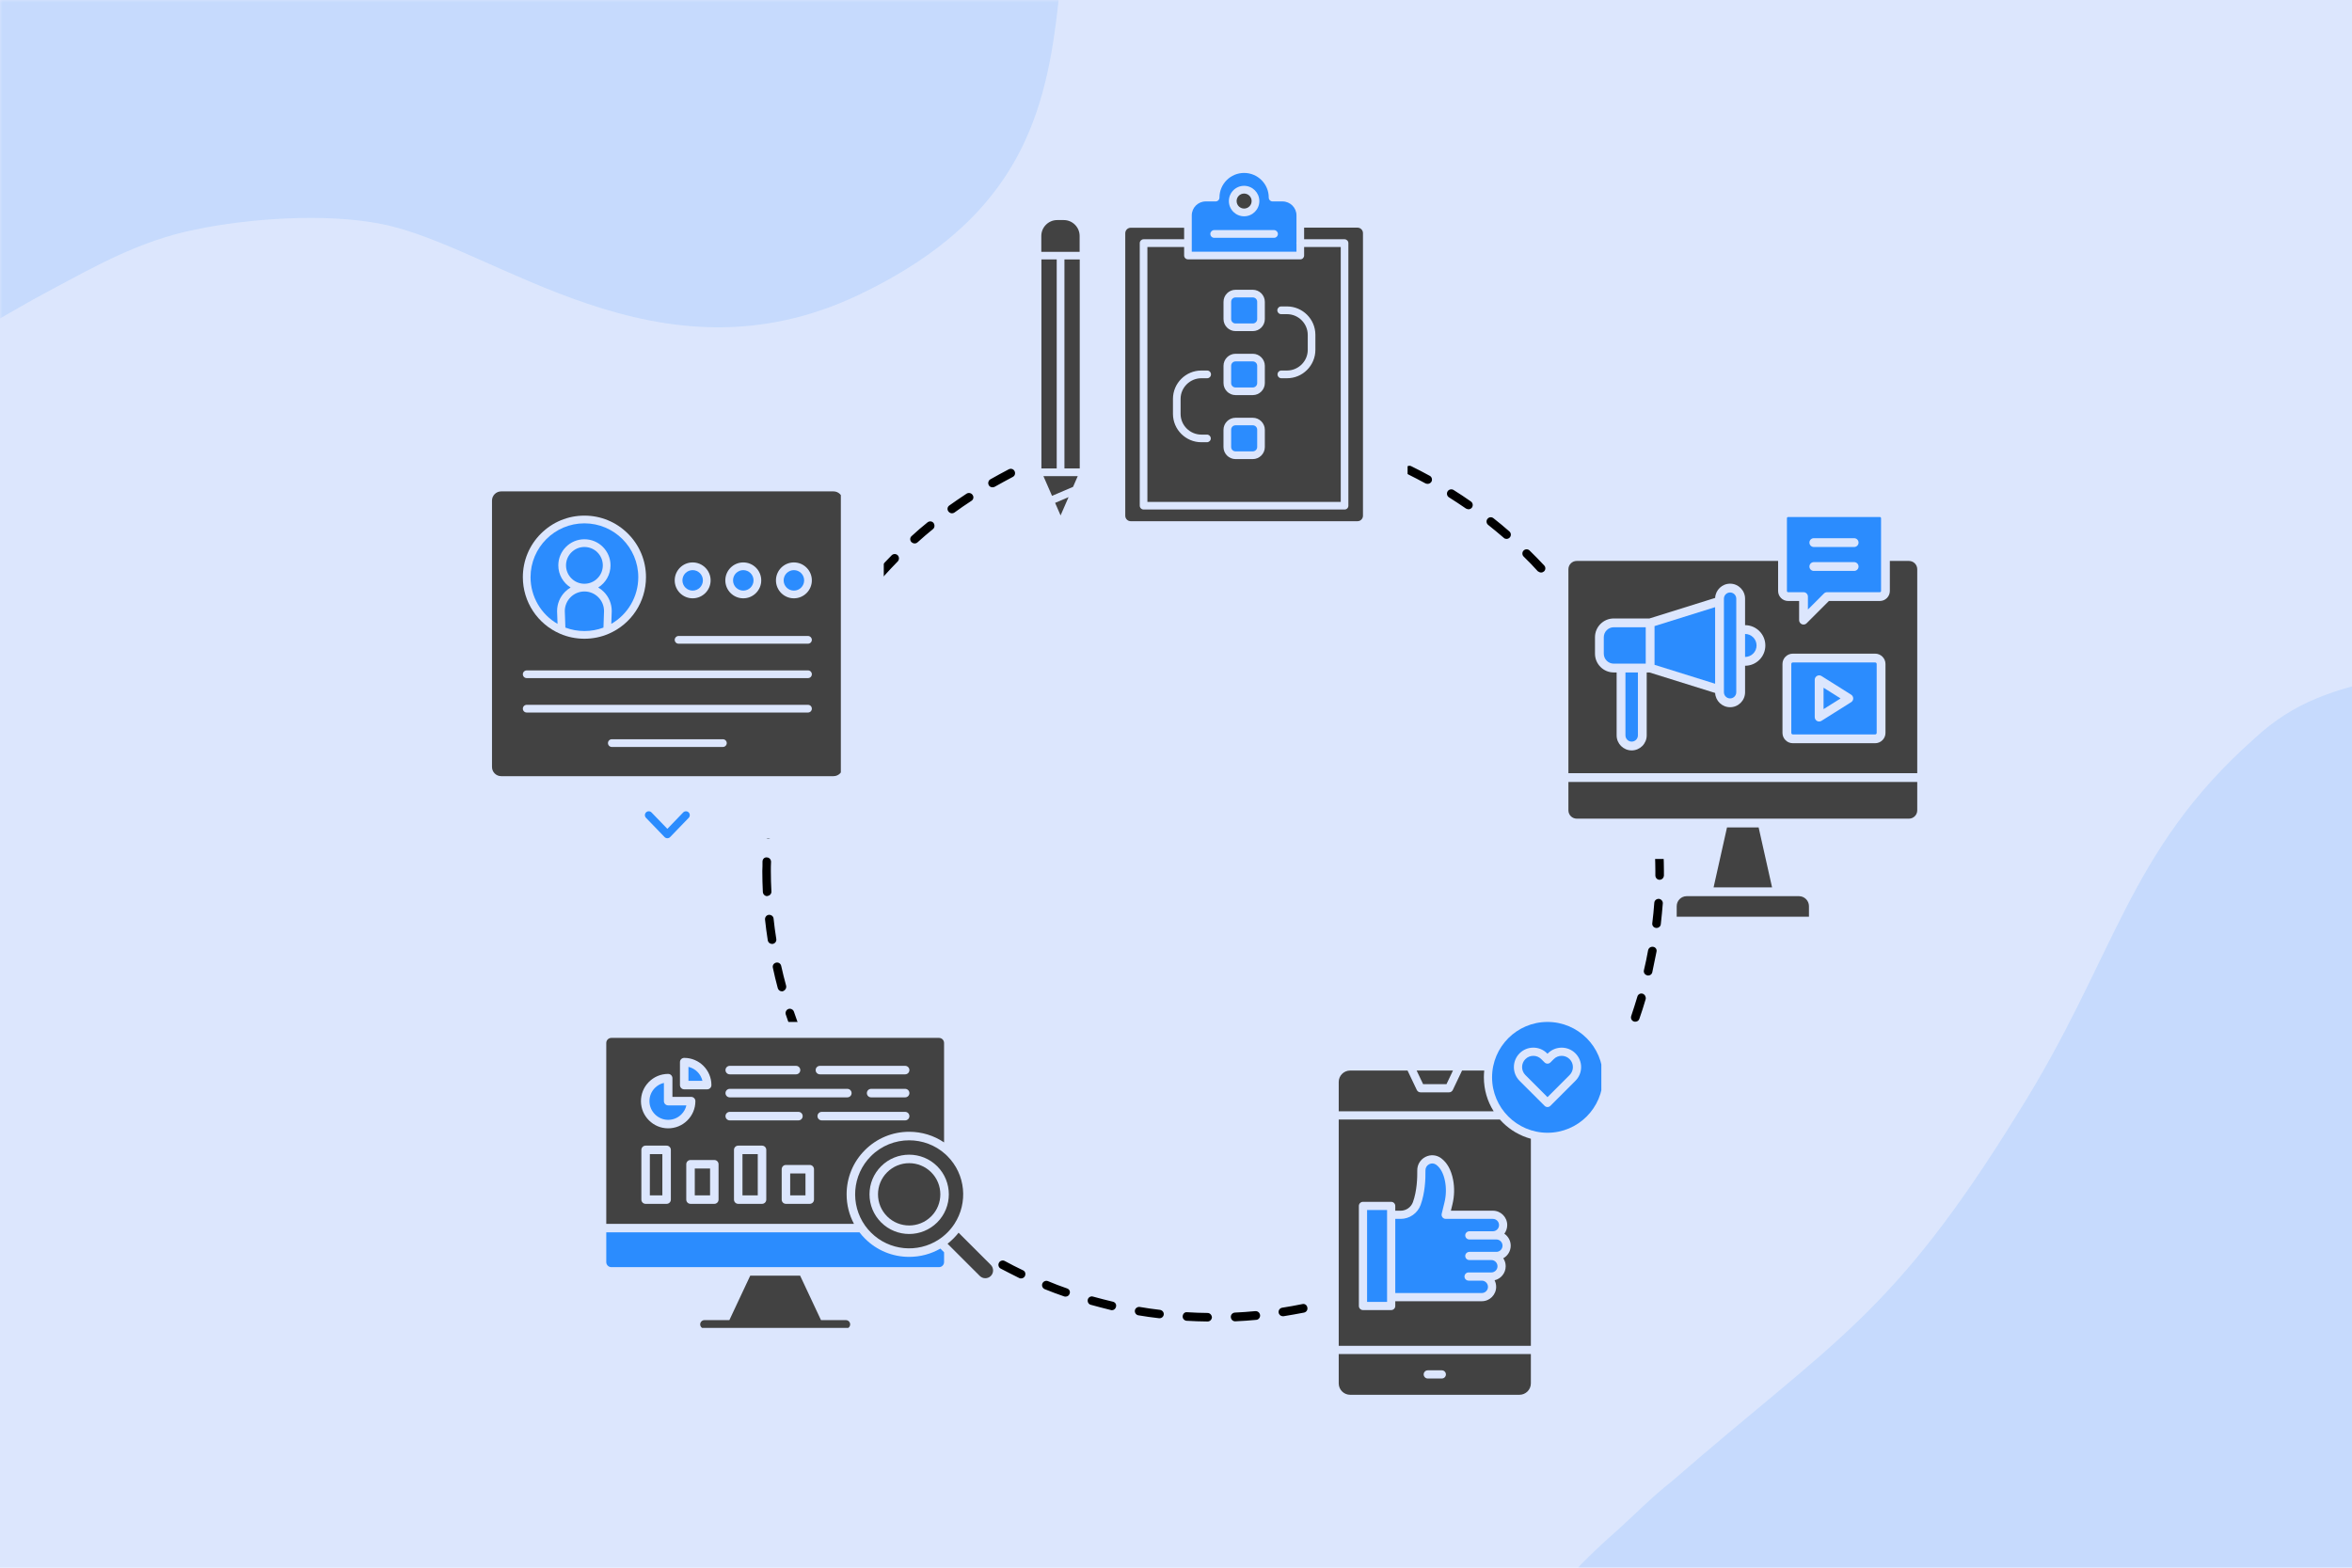 <svg xmlns="http://www.w3.org/2000/svg" xmlns:xlink="http://www.w3.org/1999/xlink" width="600" zoomAndPan="magnify" viewBox="0 0 450 300" height="400" preserveAspectRatio="xMidYMid meet" version="1.0"><defs><filter x="0%" y="0%" width="100%" height="100%" id="53be8effb1"><feColorMatrix values="0 0 0 0 1 0 0 0 0 1 0 0 0 0 1 0 0 0 1 0" color-interpolation-filters="sRGB"/></filter><mask id="a6a5db6f06"><g filter="url(#53be8effb1)"><rect x="-45" width="540" fill="#000000" y="-30" height="360" fill-opacity="0.13"/></g></mask><clipPath id="64491d5278"><path d="M 0.68 1 L 179 1 L 179 173 L 0.68 173 Z M 0.68 1 " clip-rule="nonzero"/></clipPath><clipPath id="79542c7669"><rect x="0" width="179" y="0" height="173"/></clipPath><clipPath id="4fd12e868d"><path d="M 145.852 80.438 L 318.352 80.438 L 318.352 252.938 L 145.852 252.938 Z M 145.852 80.438 " clip-rule="nonzero"/></clipPath><clipPath id="b92adc0296"><path d="M 80.32 101.523 L 169.09 101.523 L 169.09 160.441 L 80.32 160.441 Z M 80.32 101.523 " clip-rule="nonzero"/></clipPath><clipPath id="cbab4da3c7"><path d="M 94.125 94.016 L 160.875 94.016 L 160.875 149 L 94.125 149 Z M 94.125 94.016 " clip-rule="nonzero"/></clipPath><clipPath id="a46b781a4b"><path d="M 123 155 L 132 155 L 132 160.766 L 123 160.766 Z M 123 155 " clip-rule="nonzero"/></clipPath><clipPath id="481165c905"><path d="M 107.324 195.559 L 190 195.559 L 190 256.852 L 107.324 256.852 Z M 107.324 195.559 " clip-rule="nonzero"/></clipPath><clipPath id="94831b7375"><path d="M 115.973 198.617 L 181 198.617 L 181 235 L 115.973 235 Z M 115.973 198.617 " clip-rule="nonzero"/></clipPath><clipPath id="3f6ebae123"><path d="M 181.242 235.758 L 190.004 235.758 L 190.004 244.793 L 181.242 244.793 Z M 181.242 235.758 " clip-rule="nonzero"/></clipPath><clipPath id="5991a75c2f"><path d="M 115.973 235 L 181 235 L 181 243 L 115.973 243 Z M 115.973 235 " clip-rule="nonzero"/></clipPath><clipPath id="eacef44eef"><path d="M 133.863 244 L 162.773 244 L 162.773 254.117 L 133.863 254.117 Z M 133.863 244 " clip-rule="nonzero"/></clipPath><clipPath id="b2d9fe8d5f"><path d="M 250.367 198.617 L 312.453 198.617 L 312.453 252.863 L 250.367 252.863 Z M 250.367 198.617 " clip-rule="nonzero"/></clipPath><clipPath id="1bb5baad3e"><path d="M 256.129 259 L 293 259 L 293 266.809 L 256.129 266.809 Z M 256.129 259 " clip-rule="nonzero"/></clipPath><clipPath id="7484828c9c"><path d="M 256.129 214 L 293 214 L 293 258 L 256.129 258 Z M 256.129 214 " clip-rule="nonzero"/></clipPath><clipPath id="efa5c4ef9a"><path d="M 256.129 204 L 286 204 L 286 213 L 256.129 213 Z M 256.129 204 " clip-rule="nonzero"/></clipPath><clipPath id="3cbf493e25"><path d="M 285 195.559 L 306.379 195.559 L 306.379 217 L 285 217 Z M 285 195.559 " clip-rule="nonzero"/></clipPath><clipPath id="73a6303bf0"><path d="M 196.84 45.328 L 269.324 45.328 L 269.324 99.574 L 196.84 99.574 Z M 196.84 45.328 " clip-rule="nonzero"/></clipPath><clipPath id="44640f0fcc"><path d="M 199.215 42 L 207 42 L 207 49 L 199.215 49 Z M 199.215 42 " clip-rule="nonzero"/></clipPath><clipPath id="c9a5069512"><path d="M 199.215 49 L 203 49 L 203 90 L 199.215 90 Z M 199.215 49 " clip-rule="nonzero"/></clipPath><clipPath id="9c167b1384"><path d="M 199.215 91 L 207 91 L 207 95 L 199.215 95 Z M 199.215 91 " clip-rule="nonzero"/></clipPath><clipPath id="d25c91ce15"><path d="M 215 43 L 260.715 43 L 260.715 99.848 L 215 99.848 Z M 215 43 " clip-rule="nonzero"/></clipPath><clipPath id="8b1e1a8971"><path d="M 228 33.098 L 249 33.098 L 249 49 L 228 49 Z M 228 33.098 " clip-rule="nonzero"/></clipPath><clipPath id="f316b9d0b5"><path d="M 297.195 110.125 L 369.68 110.125 L 369.68 164.371 L 297.195 164.371 Z M 297.195 110.125 " clip-rule="nonzero"/></clipPath><clipPath id="0162172a19"><path d="M 341 98.934 L 360 98.934 L 360 117 L 341 117 Z M 341 98.934 " clip-rule="nonzero"/></clipPath><clipPath id="490ae8dd6d"><path d="M 320 171 L 347 171 L 347 175.434 L 320 175.434 Z M 320 171 " clip-rule="nonzero"/></clipPath><clipPath id="0190c29d23"><path d="M 300.055 107 L 366.805 107 L 366.805 148 L 300.055 148 Z M 300.055 107 " clip-rule="nonzero"/></clipPath><clipPath id="271731aa84"><path d="M 300.055 149 L 366.805 149 L 366.805 157 L 300.055 157 Z M 300.055 149 " clip-rule="nonzero"/></clipPath><mask id="dc7653a1cc"><g filter="url(#53be8effb1)"><rect x="-45" width="540" fill="#000000" y="-30" height="360" fill-opacity="0.13"/></g></mask><clipPath id="1e65f2c922"><path d="M 0 0 L 228 0 L 228 70 L 0 70 Z M 0 0 " clip-rule="nonzero"/></clipPath><clipPath id="fd99d581ec"><rect x="0" width="229" y="0" height="71"/></clipPath></defs><rect x="-45" width="540" fill="#ffffff" y="-30" height="360" fill-opacity="1"/><rect x="-45" width="540" fill="#dce6fd" y="-30" height="360" fill-opacity="1"/><g mask="url(#a6a5db6f06)"><g transform="matrix(1, 0, 0, 1, 271, 127)"><g clip-path="url(#79542c7669)"><g clip-path="url(#64491d5278)"><path fill="#2b8cfe" d="M 187.699 2.328 C 175.504 4.809 167.875 7.301 160.258 14.395 C 135.859 36.051 133.824 56.285 115.027 86.105 C 91.133 124.801 79.957 129.414 48.953 156.402 C 44.887 159.594 41.836 162.797 38.281 165.988 C 9.316 191.195 -16.609 239.828 15.918 271.07 C 22.527 277.105 29.641 282.078 39.301 287.043 C 48.445 291.656 57.09 296.98 70.301 293.438 C 79.453 290.953 88.09 284.91 96.227 280.656 C 104.871 276.043 113.508 271.07 124.18 268.938 C 134.34 266.809 149.086 265.746 159.758 267.879 C 181.613 272.141 212.613 299.828 251.246 281.367 C 304.613 255.809 280.723 214.621 299.02 172.375 C 305.629 156.754 320.367 132.969 311.215 110.953 C 305.621 96.754 296.477 92.492 290.883 87.52 C 287.832 84.676 293.934 85.746 284.273 80.773 C 280.203 78.645 268.516 67.285 264.449 60.891 C 261.906 56.988 260.383 52.727 258.348 47.402 C 251.23 26.809 239.035 17.934 220.227 7.645 C 209.559 1.961 201.422 -0.172 187.699 2.32 Z M 187.699 2.328 " fill-opacity="1" fill-rule="evenodd"/></g></g></g></g><g clip-path="url(#4fd12e868d)"><path fill="#000000" d="M 178.5 101.25 C 177.492 102.086 176.484 102.918 175.543 103.789 C 175.406 103.926 175.195 103.996 174.988 103.996 C 174.781 103.996 174.535 103.891 174.363 103.719 C 174.051 103.371 174.086 102.848 174.434 102.57 C 175.406 101.668 176.414 100.797 177.457 99.965 C 177.805 99.684 178.328 99.719 178.605 100.066 C 178.883 100.449 178.848 100.973 178.5 101.25 Z M 170.574 224.723 C 170.258 224.375 169.738 224.375 169.426 224.688 C 169.078 225 169.078 225.523 169.391 225.836 C 170.293 226.809 171.234 227.746 172.207 228.688 C 172.379 228.824 172.555 228.93 172.762 228.93 C 172.973 228.93 173.18 228.859 173.355 228.688 C 173.668 228.375 173.668 227.852 173.32 227.539 C 172.414 226.602 171.477 225.695 170.574 224.723 Z M 180.238 233.484 C 179.195 232.684 178.188 231.852 177.215 231.016 C 176.867 230.738 176.344 230.773 176.066 231.121 C 175.789 231.469 175.824 231.988 176.172 232.27 C 177.18 233.137 178.223 233.973 179.266 234.805 C 179.406 234.91 179.578 234.98 179.754 234.98 C 179.996 234.98 180.238 234.875 180.414 234.668 C 180.656 234.285 180.586 233.762 180.238 233.484 Z M 186.082 94.715 C 185.836 94.332 185.316 94.227 184.934 94.469 C 183.82 95.199 182.707 95.965 181.629 96.73 C 181.246 97.008 181.176 97.496 181.457 97.879 C 181.629 98.086 181.875 98.227 182.117 98.227 C 182.289 98.227 182.465 98.191 182.602 98.086 C 183.645 97.32 184.723 96.59 185.836 95.859 C 186.254 95.617 186.359 95.094 186.082 94.715 Z M 163.375 117.383 C 164.141 116.305 164.906 115.297 165.738 114.254 C 166.016 113.906 165.949 113.387 165.602 113.105 C 165.254 112.828 164.73 112.898 164.453 113.246 C 163.617 114.289 162.82 115.367 162.055 116.445 C 161.773 116.828 161.879 117.312 162.227 117.594 C 162.367 117.695 162.539 117.73 162.715 117.73 C 162.957 117.73 163.199 117.629 163.375 117.383 Z M 164.695 217.77 C 164.418 217.422 163.895 217.352 163.547 217.594 C 163.199 217.871 163.133 218.395 163.375 218.742 C 164.176 219.82 165.008 220.863 165.879 221.871 C 166.051 222.078 166.262 222.148 166.504 222.148 C 166.68 222.148 166.887 222.078 167.027 221.941 C 167.375 221.664 167.41 221.141 167.129 220.793 C 166.297 219.82 165.461 218.812 164.695 217.77 Z M 171.754 106.258 C 171.441 105.945 170.922 105.945 170.605 106.258 C 169.668 107.195 168.766 108.168 167.859 109.18 C 167.547 109.527 167.582 110.047 167.93 110.324 C 168.105 110.465 168.277 110.535 168.484 110.535 C 168.73 110.535 168.938 110.43 169.113 110.254 C 169.98 109.281 170.887 108.344 171.789 107.406 C 172.066 107.09 172.066 106.57 171.754 106.258 Z M 187.715 238.699 C 186.602 238.004 185.523 237.309 184.445 236.578 C 184.062 236.336 183.578 236.406 183.297 236.789 C 183.055 237.172 183.125 237.656 183.508 237.938 C 184.621 238.699 185.734 239.395 186.844 240.125 C 186.984 240.195 187.125 240.266 187.262 240.266 C 187.539 240.266 187.82 240.125 187.957 239.883 C 188.234 239.465 188.098 238.945 187.715 238.699 Z M 159.551 210.188 C 159.305 209.805 158.82 209.668 158.438 209.91 C 158.055 210.152 157.914 210.641 158.16 211.023 C 158.855 212.172 159.551 213.281 160.281 214.395 C 160.453 214.641 160.699 214.777 160.977 214.777 C 161.113 214.777 161.289 214.742 161.426 214.641 C 161.809 214.395 161.914 213.875 161.672 213.492 C 160.941 212.414 160.246 211.301 159.551 210.188 Z M 211.43 83.793 C 211.324 83.344 210.871 83.098 210.422 83.203 C 209.133 83.551 207.848 83.898 206.594 84.281 C 206.18 84.422 205.934 84.871 206.039 85.324 C 206.145 85.672 206.457 85.914 206.84 85.914 C 206.91 85.914 207.012 85.914 207.082 85.883 C 208.336 85.5 209.586 85.152 210.836 84.805 C 211.289 84.664 211.531 84.246 211.43 83.793 Z M 202.598 86.508 C 202.422 86.09 201.973 85.883 201.555 86.02 C 200.301 86.508 199.086 86.992 197.832 87.516 C 197.414 87.688 197.242 88.176 197.414 88.594 C 197.555 88.906 197.867 89.078 198.18 89.078 C 198.285 89.078 198.391 89.047 198.492 89.012 C 199.676 88.488 200.895 88.004 202.145 87.551 C 202.562 87.41 202.77 86.926 202.598 86.508 Z M 204.16 246.559 C 202.91 246.141 201.691 245.656 200.512 245.168 C 200.094 244.992 199.605 245.203 199.434 245.621 C 199.258 246.039 199.469 246.523 199.883 246.699 C 201.102 247.184 202.352 247.672 203.605 248.09 C 203.711 248.125 203.777 248.125 203.883 248.125 C 204.23 248.125 204.543 247.914 204.648 247.566 C 204.82 247.148 204.578 246.699 204.16 246.559 Z M 194.113 90.156 C 193.902 89.742 193.418 89.602 193 89.809 C 191.816 90.438 190.637 91.062 189.488 91.723 C 189.105 91.93 188.965 92.453 189.176 92.836 C 189.312 93.113 189.594 93.254 189.906 93.254 C 190.043 93.254 190.184 93.219 190.324 93.148 C 191.469 92.488 192.617 91.898 193.766 91.27 C 194.184 91.062 194.32 90.574 194.113 90.156 Z M 195.711 243.082 C 194.531 242.523 193.383 241.934 192.234 241.309 C 191.852 241.102 191.332 241.238 191.121 241.656 C 190.914 242.039 191.051 242.559 191.469 242.77 C 192.652 243.395 193.836 243.984 195.016 244.578 C 195.121 244.645 195.262 244.645 195.363 244.645 C 195.676 244.645 195.957 244.473 196.094 244.195 C 196.305 243.742 196.129 243.254 195.711 243.082 Z M 151.898 193.602 C 151.762 193.184 151.273 192.941 150.855 193.082 C 150.441 193.219 150.195 193.707 150.336 194.125 C 150.754 195.375 151.203 196.664 151.691 197.879 C 151.832 198.191 152.145 198.402 152.457 198.402 C 152.562 198.402 152.664 198.367 152.77 198.332 C 153.188 198.156 153.395 197.707 153.223 197.254 C 152.77 196.07 152.316 194.855 151.898 193.602 Z M 150.23 142.348 C 150.301 142.383 150.406 142.383 150.477 142.383 C 150.824 142.383 151.137 142.141 151.273 141.793 C 151.656 140.543 152.074 139.289 152.527 138.074 C 152.664 137.656 152.457 137.168 152.039 137.031 C 151.621 136.891 151.137 137.098 150.996 137.516 C 150.543 138.77 150.129 140.02 149.746 141.305 C 149.535 141.758 149.777 142.211 150.23 142.348 Z M 148.074 151.32 C 148.145 151.32 148.18 151.32 148.215 151.32 C 148.598 151.32 148.945 151.043 149.016 150.66 C 149.258 149.375 149.535 148.086 149.848 146.836 C 149.953 146.383 149.676 145.965 149.258 145.863 C 148.805 145.758 148.387 146.035 148.285 146.453 C 147.973 147.738 147.691 149.027 147.449 150.348 C 147.344 150.801 147.625 151.215 148.074 151.32 Z M 146.93 160.465 C 146.961 160.465 146.961 160.465 146.996 160.465 C 147.414 160.465 147.762 160.152 147.797 159.699 C 147.902 158.379 148.039 157.094 148.215 155.805 C 148.285 155.355 147.973 154.938 147.52 154.902 C 147.066 154.832 146.648 155.145 146.613 155.598 C 146.441 156.918 146.301 158.238 146.199 159.562 C 146.129 160.012 146.477 160.43 146.93 160.465 Z M 146.824 171.453 C 147.277 171.418 147.625 171.035 147.59 170.582 C 147.52 169.297 147.484 167.977 147.484 166.688 C 147.484 166.098 147.484 165.508 147.52 164.918 C 147.52 164.465 147.172 164.082 146.719 164.082 C 146.234 164.012 145.887 164.43 145.887 164.883 C 145.887 165.473 145.887 166.062 145.852 166.688 C 145.852 168.012 145.887 169.367 145.953 170.688 C 145.988 171.141 146.336 171.488 146.789 171.488 C 146.824 171.453 146.824 171.453 146.824 171.453 Z M 309.309 132.059 C 309.449 132.371 309.762 132.543 310.074 132.543 C 310.18 132.543 310.316 132.508 310.422 132.473 C 310.84 132.301 311.012 131.812 310.84 131.398 C 310.281 130.18 309.727 128.961 309.102 127.781 C 308.891 127.363 308.406 127.223 307.988 127.434 C 307.57 127.641 307.434 128.129 307.641 128.547 C 308.23 129.691 308.789 130.875 309.309 132.059 Z M 314.074 145.617 C 314.387 146.871 314.699 148.156 314.941 149.441 C 315.012 149.824 315.359 150.102 315.742 150.102 C 315.812 150.102 315.848 150.102 315.918 150.102 C 316.367 150 316.645 149.582 316.543 149.129 C 316.266 147.809 315.984 146.523 315.637 145.234 C 315.535 144.816 315.082 144.539 314.629 144.645 C 314.211 144.715 313.934 145.164 314.074 145.617 Z M 312.613 140.578 C 312.719 140.926 313.066 141.133 313.379 141.133 C 313.449 141.133 313.551 141.133 313.621 141.098 C 314.039 140.957 314.281 140.508 314.145 140.055 C 313.727 138.77 313.273 137.516 312.82 136.266 C 312.648 135.848 312.195 135.637 311.777 135.777 C 311.359 135.953 311.152 136.402 311.293 136.82 C 311.777 138.109 312.195 139.359 312.613 140.578 Z M 158.438 125.066 C 159.062 123.922 159.758 122.809 160.453 121.695 C 160.699 121.312 160.594 120.793 160.211 120.547 C 159.828 120.305 159.305 120.41 159.062 120.793 C 158.367 121.902 157.672 123.051 157.012 124.199 C 156.805 124.582 156.941 125.102 157.324 125.312 C 157.465 125.383 157.602 125.414 157.742 125.414 C 158.02 125.484 158.297 125.348 158.438 125.066 Z M 154.402 133.238 C 154.926 132.059 155.48 130.84 156.039 129.691 C 156.246 129.277 156.074 128.789 155.656 128.582 C 155.238 128.371 154.75 128.547 154.543 128.961 C 153.953 130.145 153.395 131.363 152.875 132.578 C 152.699 132.996 152.875 133.484 153.293 133.656 C 153.395 133.691 153.5 133.727 153.605 133.727 C 153.953 133.727 154.266 133.551 154.402 133.238 Z M 315.848 154.555 C 316.02 155.84 316.195 157.129 316.297 158.449 C 316.332 158.867 316.68 159.18 317.133 159.18 C 317.168 159.18 317.168 159.18 317.203 159.18 C 317.656 159.145 317.969 158.727 317.934 158.273 C 317.793 156.953 317.656 155.633 317.445 154.312 C 317.375 153.859 316.961 153.547 316.508 153.617 C 316.09 153.684 315.777 154.102 315.848 154.555 Z M 155.273 202.121 C 155.066 201.703 154.578 201.531 154.195 201.703 C 153.777 201.879 153.605 202.398 153.777 202.781 C 154.336 204 154.926 205.18 155.551 206.363 C 155.691 206.641 155.969 206.816 156.281 206.816 C 156.422 206.816 156.523 206.781 156.664 206.711 C 157.082 206.504 157.219 206.016 157.012 205.598 C 156.422 204.484 155.828 203.305 155.273 202.121 Z M 150.406 188.629 C 150.059 187.379 149.746 186.09 149.465 184.84 C 149.363 184.387 148.945 184.109 148.492 184.215 C 148.039 184.32 147.762 184.734 147.867 185.188 C 148.145 186.508 148.457 187.797 148.805 189.082 C 148.91 189.465 149.223 189.707 149.605 189.707 C 149.676 189.707 149.746 189.707 149.812 189.672 C 150.266 189.5 150.508 189.047 150.406 188.629 Z M 148.527 179.695 C 148.32 178.406 148.145 177.121 148.008 175.801 C 147.973 175.348 147.555 175.035 147.102 175.07 C 146.648 175.105 146.336 175.52 146.371 175.973 C 146.512 177.293 146.684 178.617 146.895 179.938 C 146.961 180.355 147.309 180.633 147.691 180.633 C 147.727 180.633 147.762 180.633 147.832 180.633 C 148.285 180.562 148.598 180.145 148.527 179.695 Z M 212.922 249.098 C 211.637 248.785 210.387 248.473 209.133 248.125 C 208.684 247.984 208.23 248.262 208.125 248.68 C 208.02 249.133 208.266 249.582 208.684 249.688 C 209.969 250.035 211.254 250.383 212.543 250.695 C 212.609 250.695 212.68 250.73 212.715 250.73 C 213.098 250.73 213.41 250.488 213.516 250.105 C 213.652 249.617 213.375 249.203 212.922 249.098 Z M 300.758 116.652 C 300.93 116.652 301.105 116.586 301.242 116.48 C 301.59 116.203 301.695 115.68 301.418 115.332 C 300.617 114.254 299.816 113.211 298.949 112.168 C 298.668 111.82 298.148 111.75 297.801 112.062 C 297.453 112.344 297.383 112.863 297.695 113.211 C 298.531 114.219 299.332 115.262 300.094 116.305 C 300.234 116.551 300.477 116.652 300.758 116.652 Z M 295.75 222.426 C 294.879 223.402 294.012 224.375 293.105 225.312 C 292.793 225.625 292.793 226.148 293.141 226.461 C 293.316 226.602 293.488 226.703 293.699 226.703 C 293.906 226.703 294.113 226.637 294.289 226.461 C 295.227 225.488 296.098 224.516 297 223.504 C 297.312 223.156 297.277 222.637 296.93 222.359 C 296.582 222.047 296.027 222.078 295.75 222.426 Z M 294.844 109.559 C 295.055 109.559 295.227 109.492 295.402 109.352 C 295.75 109.039 295.75 108.516 295.438 108.203 C 294.531 107.23 293.594 106.258 292.652 105.352 C 292.34 105.039 291.82 105.039 291.508 105.352 C 291.195 105.664 291.195 106.188 291.508 106.5 C 292.445 107.406 293.352 108.344 294.219 109.316 C 294.426 109.457 294.637 109.559 294.844 109.559 Z M 302.527 215.055 C 302.148 214.812 301.66 214.883 301.383 215.266 C 300.617 216.344 299.852 217.387 299.051 218.43 C 298.773 218.777 298.844 219.297 299.191 219.578 C 299.332 219.68 299.504 219.75 299.68 219.75 C 299.922 219.75 300.164 219.645 300.34 219.438 C 301.137 218.395 301.938 217.316 302.703 216.238 C 302.98 215.82 302.91 215.301 302.527 215.055 Z M 288.238 103.129 C 288.48 103.129 288.691 103.023 288.863 102.848 C 289.176 102.5 289.109 101.98 288.793 101.703 C 287.785 100.832 286.777 99.965 285.734 99.164 C 285.387 98.887 284.867 98.922 284.586 99.305 C 284.309 99.652 284.379 100.172 284.727 100.449 C 285.734 101.25 286.742 102.086 287.75 102.953 C 287.855 103.059 288.062 103.129 288.238 103.129 Z M 282.328 234.77 C 281.285 235.535 280.207 236.301 279.129 237.031 C 278.746 237.273 278.641 237.797 278.887 238.18 C 279.059 238.422 279.301 238.527 279.582 238.527 C 279.754 238.527 279.895 238.492 280.031 238.387 C 281.145 237.656 282.223 236.891 283.301 236.094 C 283.684 235.816 283.754 235.293 283.473 234.945 C 283.195 234.562 282.676 234.492 282.328 234.77 Z M 305.832 124.34 C 305.973 124.34 306.109 124.305 306.25 124.234 C 306.633 123.992 306.77 123.504 306.527 123.121 C 305.867 121.973 305.137 120.824 304.441 119.715 C 304.199 119.332 303.676 119.227 303.293 119.469 C 302.91 119.715 302.809 120.234 303.051 120.617 C 303.746 121.73 304.441 122.809 305.102 123.957 C 305.277 124.199 305.555 124.34 305.832 124.34 Z M 289.352 228.965 C 288.379 229.832 287.402 230.703 286.395 231.539 C 286.047 231.816 286.012 232.336 286.293 232.684 C 286.465 232.895 286.672 232.965 286.918 232.965 C 287.09 232.965 287.301 232.895 287.438 232.754 C 288.445 231.887 289.457 231.016 290.43 230.113 C 290.777 229.801 290.777 229.277 290.465 228.965 C 290.219 228.652 289.699 228.652 289.352 228.965 Z M 318.281 163.594 C 318.281 163.145 317.898 162.828 317.445 162.797 C 316.992 162.797 316.645 163.176 316.645 163.629 C 316.68 164.637 316.715 165.645 316.715 166.656 L 316.715 167.523 C 316.715 167.977 317.062 168.359 317.516 168.359 C 317.969 168.359 318.316 168.012 318.352 167.559 L 318.352 166.656 C 318.352 165.645 318.316 164.602 318.281 163.594 Z M 317.375 172.008 C 316.891 172.008 316.543 172.324 316.508 172.773 C 316.402 174.094 316.297 175.383 316.125 176.668 C 316.055 177.121 316.402 177.539 316.855 177.574 C 316.891 177.574 316.926 177.574 316.961 177.574 C 317.375 177.574 317.723 177.262 317.758 176.844 C 317.898 175.52 318.039 174.199 318.141 172.879 C 318.176 172.461 317.828 172.043 317.375 172.008 Z M 316.297 181.188 C 315.812 181.121 315.43 181.398 315.324 181.852 C 315.082 183.137 314.84 184.422 314.523 185.676 C 314.422 186.125 314.699 186.543 315.152 186.648 C 315.223 186.648 315.289 186.684 315.324 186.684 C 315.707 186.684 316.055 186.438 316.125 186.059 C 316.402 184.77 316.68 183.449 316.926 182.164 C 317.062 181.676 316.75 181.258 316.297 181.188 Z M 280.973 97.461 C 281.215 97.461 281.492 97.32 281.633 97.113 C 281.875 96.73 281.805 96.242 281.422 95.965 C 280.344 95.199 279.234 94.469 278.121 93.773 C 277.738 93.531 277.215 93.637 276.973 94.016 C 276.73 94.398 276.832 94.922 277.215 95.164 C 278.328 95.859 279.406 96.59 280.484 97.32 C 280.656 97.391 280.832 97.461 280.973 97.461 Z M 314.281 190.16 C 313.828 190.02 313.379 190.301 313.273 190.715 C 312.891 191.969 312.508 193.219 312.09 194.438 C 311.953 194.855 312.16 195.34 312.613 195.48 C 312.719 195.516 312.785 195.516 312.891 195.516 C 313.238 195.516 313.551 195.305 313.656 194.957 C 314.109 193.707 314.492 192.422 314.871 191.168 C 314.941 190.75 314.699 190.301 314.281 190.16 Z M 220.469 82.055 C 220.398 81.605 219.98 81.293 219.531 81.359 C 218.211 81.57 216.887 81.777 215.602 82.02 C 215.148 82.125 214.871 82.543 214.941 82.996 C 215.012 83.379 215.359 83.656 215.742 83.656 C 215.773 83.656 215.844 83.656 215.879 83.656 C 217.164 83.414 218.453 83.203 219.738 82.996 C 220.227 82.926 220.539 82.508 220.469 82.055 Z M 311.258 198.852 C 310.84 198.68 310.352 198.887 310.18 199.305 C 309.691 200.523 309.137 201.703 308.578 202.887 C 308.371 203.305 308.543 203.789 308.961 203.965 C 309.066 204.035 309.207 204.035 309.309 204.035 C 309.621 204.035 309.902 203.859 310.039 203.547 C 310.598 202.363 311.152 201.148 311.676 199.895 C 311.883 199.512 311.676 199.062 311.258 198.852 Z M 307.328 207.199 C 306.945 206.988 306.422 207.129 306.215 207.512 C 305.59 208.66 304.93 209.77 304.234 210.883 C 303.988 211.266 304.129 211.789 304.512 211.996 C 304.648 212.066 304.789 212.137 304.93 212.137 C 305.207 212.137 305.484 211.996 305.625 211.754 C 306.32 210.605 306.98 209.457 307.641 208.309 C 307.883 207.895 307.746 207.406 307.328 207.199 Z M 274.676 239.777 C 273.566 240.438 272.418 241.066 271.234 241.691 C 270.816 241.898 270.68 242.387 270.887 242.805 C 271.027 243.082 271.305 243.254 271.617 243.254 C 271.758 243.254 271.859 243.223 272 243.152 C 273.184 242.523 274.363 241.898 275.512 241.203 C 275.895 240.961 276.035 240.473 275.789 240.09 C 275.582 239.707 275.094 239.57 274.676 239.777 Z M 240.148 250.906 C 238.863 251.043 237.543 251.113 236.254 251.184 C 235.805 251.219 235.457 251.602 235.492 252.051 C 235.523 252.504 235.871 252.852 236.324 252.852 C 236.324 252.852 236.359 252.852 236.359 252.852 C 237.68 252.781 239.035 252.715 240.359 252.574 C 240.809 252.539 241.125 252.121 241.09 251.672 C 241.02 251.184 240.637 250.871 240.148 250.906 Z M 247.207 83.414 C 247.59 83.414 247.938 83.133 248.008 82.75 C 248.078 82.301 247.801 81.883 247.348 81.812 C 246.027 81.57 244.738 81.359 243.418 81.188 C 242.965 81.117 242.551 81.43 242.516 81.883 C 242.445 82.336 242.758 82.75 243.211 82.785 C 244.496 82.961 245.781 83.168 247.07 83.379 C 247.105 83.414 247.172 83.414 247.207 83.414 Z M 231.039 251.254 C 229.719 251.254 228.434 251.184 227.145 251.113 C 226.66 251.043 226.312 251.426 226.277 251.879 C 226.242 252.332 226.59 252.715 227.039 252.75 C 228.363 252.816 229.684 252.887 231.039 252.887 C 231.492 252.887 231.84 252.539 231.875 252.086 C 231.84 251.637 231.492 251.254 231.039 251.254 Z M 229.648 81.293 C 229.648 80.84 229.266 80.492 228.812 80.492 C 228.812 80.492 228.781 80.492 228.781 80.492 C 227.457 80.527 226.102 80.629 224.781 80.734 C 224.328 80.77 223.98 81.188 224.016 81.605 C 224.051 82.02 224.398 82.371 224.852 82.371 C 224.887 82.371 224.887 82.371 224.918 82.371 C 226.207 82.266 227.527 82.195 228.812 82.125 C 229.336 82.125 229.684 81.742 229.648 81.293 Z M 221.93 250.66 C 220.645 250.523 219.32 250.312 218.07 250.105 C 217.652 250.035 217.199 250.348 217.133 250.766 C 217.062 251.219 217.375 251.637 217.793 251.703 C 219.113 251.914 220.398 252.121 221.754 252.262 C 221.789 252.262 221.824 252.262 221.859 252.262 C 222.277 252.262 222.625 251.949 222.66 251.531 C 222.695 251.113 222.383 250.73 221.93 250.66 Z M 238.062 82.301 C 238.48 82.301 238.863 81.953 238.898 81.535 C 238.934 81.082 238.586 80.699 238.133 80.664 C 236.812 80.562 235.492 80.527 234.133 80.492 L 234.098 80.492 C 233.648 80.492 233.301 80.84 233.266 81.293 C 233.266 81.742 233.613 82.125 234.066 82.125 C 235.387 82.16 236.672 82.23 237.992 82.301 C 238.027 82.301 238.027 82.301 238.062 82.301 Z M 264.871 88.594 C 265.184 88.594 265.496 88.418 265.637 88.07 C 265.812 87.656 265.602 87.168 265.184 86.992 C 263.969 86.473 262.715 86.02 261.465 85.566 C 261.047 85.43 260.559 85.637 260.422 86.055 C 260.281 86.473 260.492 86.957 260.906 87.098 C 262.125 87.551 263.344 88.004 264.559 88.523 C 264.664 88.594 264.77 88.594 264.871 88.594 Z M 266.539 243.949 C 265.359 244.473 264.141 244.992 262.926 245.48 C 262.508 245.656 262.301 246.105 262.473 246.559 C 262.613 246.871 262.926 247.082 263.238 247.082 C 263.344 247.082 263.445 247.047 263.551 247.012 C 264.801 246.523 266.02 246.004 267.238 245.48 C 267.652 245.309 267.828 244.82 267.652 244.402 C 267.445 243.949 266.957 243.777 266.539 243.949 Z M 273.148 92.594 C 273.426 92.594 273.703 92.453 273.879 92.176 C 274.086 91.793 273.949 91.27 273.566 91.062 C 272.418 90.438 271.234 89.809 270.02 89.219 C 269.637 89.012 269.113 89.184 268.906 89.602 C 268.695 90.02 268.871 90.504 269.289 90.715 C 270.469 91.305 271.617 91.898 272.766 92.523 C 272.902 92.559 273.008 92.594 273.148 92.594 Z M 249.191 249.551 C 247.902 249.828 246.617 250.035 245.332 250.246 C 244.879 250.312 244.566 250.73 244.637 251.184 C 244.703 251.602 245.051 251.879 245.434 251.879 C 245.469 251.879 245.504 251.879 245.574 251.879 C 246.895 251.672 248.215 251.426 249.504 251.184 C 249.957 251.078 250.234 250.66 250.129 250.211 C 250.059 249.758 249.641 249.445 249.191 249.551 Z M 258.023 247.254 C 256.77 247.637 255.52 248.02 254.266 248.367 C 253.816 248.473 253.57 248.922 253.676 249.375 C 253.781 249.758 254.094 250 254.477 250 C 254.547 250 254.613 250 254.684 249.965 C 255.969 249.617 257.258 249.234 258.508 248.82 C 258.926 248.68 259.168 248.227 259.031 247.777 C 258.891 247.324 258.438 247.082 258.023 247.254 Z M 256.18 85.535 C 256.527 85.535 256.875 85.289 256.98 84.941 C 257.117 84.488 256.875 84.039 256.422 83.934 C 255.137 83.551 253.848 83.203 252.562 82.891 C 252.109 82.75 251.695 83.066 251.59 83.48 C 251.484 83.934 251.762 84.352 252.18 84.457 C 253.469 84.77 254.719 85.117 255.969 85.465 C 256.039 85.535 256.109 85.535 256.18 85.535 Z M 256.18 85.535 " fill-opacity="1" fill-rule="nonzero"/></g><g clip-path="url(#b92adc0296)"><path fill="#dce6fd" d="M 80.32 101.523 L 169.16 101.523 L 169.16 160.441 L 80.32 160.441 Z M 80.32 101.523 " fill-opacity="1" fill-rule="nonzero"/></g><path fill="#2b8cfe" d="M 130.566 111.062 C 130.566 112.145 131.445 113.023 132.523 113.023 C 133.605 113.023 134.484 112.145 134.484 111.062 C 134.484 109.98 133.605 109.102 132.523 109.102 C 131.445 109.102 130.566 109.98 130.566 111.062 Z M 130.566 111.062 " fill-opacity="1" fill-rule="evenodd"/><path fill="#2b8cfe" d="M 106.672 119.387 L 106.586 116.965 C 106.586 116.957 106.586 116.949 106.586 116.938 C 106.586 115.547 107.129 114.238 108.109 113.254 C 108.43 112.93 108.789 112.652 109.172 112.426 C 107.762 111.543 106.82 109.973 106.82 108.191 C 106.82 105.438 109.059 103.195 111.812 103.195 C 114.57 103.195 116.809 105.438 116.809 108.191 C 116.809 109.977 115.867 111.543 114.457 112.426 C 114.836 112.648 115.191 112.922 115.512 113.242 C 116.5 114.23 117.043 115.543 117.043 116.938 C 117.043 116.949 117.043 116.957 117.043 116.965 L 116.957 119.387 C 120.129 117.562 122.121 114.172 122.121 110.453 C 122.121 104.77 117.496 100.148 111.812 100.148 C 106.133 100.148 101.508 104.77 101.508 110.453 C 101.508 114.172 103.5 117.562 106.672 119.387 Z M 106.672 119.387 " fill-opacity="1" fill-rule="evenodd"/><path fill="#2b8cfe" d="M 151.895 109.102 C 150.812 109.102 149.934 109.98 149.934 111.062 C 149.934 112.145 150.812 113.023 151.895 113.023 C 152.977 113.023 153.855 112.145 153.855 111.062 C 153.855 109.98 152.977 109.102 151.895 109.102 Z M 151.895 109.102 " fill-opacity="1" fill-rule="evenodd"/><g clip-path="url(#cbab4da3c7)"><path fill="#424242" d="M 159.477 94.035 L 95.891 94.035 C 94.922 94.035 94.133 94.824 94.133 95.793 L 94.133 146.773 C 94.133 147.742 94.922 148.531 95.891 148.531 L 159.477 148.531 C 160.441 148.531 161.23 147.742 161.23 146.773 L 161.23 95.793 C 161.23 94.824 160.441 94.035 159.477 94.035 Z M 142.211 107.629 C 144.105 107.629 145.645 109.168 145.645 111.062 C 145.645 112.957 144.105 114.496 142.211 114.496 C 140.316 114.496 138.773 112.957 138.773 111.062 C 138.773 109.168 140.316 107.629 142.211 107.629 Z M 132.523 107.629 C 134.418 107.629 135.961 109.168 135.961 111.062 C 135.961 112.957 134.418 114.496 132.523 114.496 C 130.629 114.496 129.09 112.957 129.09 111.062 C 129.09 109.168 130.629 107.629 132.523 107.629 Z M 103.484 102.125 C 105.711 99.898 108.668 98.672 111.816 98.672 C 114.961 98.672 117.918 99.898 120.145 102.125 C 122.371 104.348 123.594 107.305 123.594 110.453 C 123.594 115.164 120.797 119.414 116.469 121.277 C 113.551 122.551 110.082 122.551 107.16 121.277 C 102.832 119.414 100.035 115.164 100.035 110.453 C 100.035 107.305 101.262 104.348 103.484 102.125 Z M 138.309 142.941 L 117.055 142.941 C 116.648 142.941 116.32 142.609 116.32 142.203 C 116.32 141.797 116.648 141.465 117.055 141.465 L 138.309 141.465 C 138.715 141.465 139.047 141.797 139.047 142.203 C 139.047 142.609 138.715 142.941 138.309 142.941 Z M 154.594 136.352 L 100.773 136.352 C 100.363 136.352 100.035 136.023 100.035 135.613 C 100.035 135.207 100.363 134.879 100.773 134.879 L 154.594 134.879 C 155 134.879 155.328 135.207 155.328 135.613 C 155.328 136.023 155 136.352 154.594 136.352 Z M 154.594 129.766 L 100.773 129.766 C 100.363 129.766 100.035 129.438 100.035 129.027 C 100.035 128.621 100.363 128.293 100.773 128.293 L 154.594 128.293 C 155 128.293 155.328 128.621 155.328 129.027 C 155.328 129.438 155 129.766 154.594 129.766 Z M 154.594 123.18 L 129.828 123.18 C 129.418 123.18 129.09 122.848 129.09 122.441 C 129.09 122.035 129.422 121.703 129.828 121.703 L 154.594 121.703 C 155 121.703 155.328 122.035 155.328 122.441 C 155.328 122.848 155 123.18 154.594 123.18 Z M 151.895 114.496 C 150 114.496 148.461 112.957 148.461 111.062 C 148.461 109.168 150 107.629 151.895 107.629 C 153.789 107.629 155.328 109.168 155.328 111.062 C 155.328 112.957 153.789 114.496 151.895 114.496 Z M 151.895 114.496 " fill-opacity="1" fill-rule="evenodd"/></g><path fill="#2b8cfe" d="M 111.805 111.711 L 111.812 111.711 C 113.754 111.711 115.336 110.133 115.336 108.191 C 115.336 106.25 113.754 104.672 111.812 104.672 C 109.875 104.672 108.293 106.25 108.293 108.191 C 108.293 110.125 109.867 111.707 111.805 111.711 Z M 111.805 111.711 " fill-opacity="1" fill-rule="evenodd"/><path fill="#2b8cfe" d="M 142.211 113.023 C 143.289 113.023 144.172 112.145 144.172 111.062 C 144.172 109.98 143.289 109.102 142.211 109.102 C 141.129 109.102 140.25 109.98 140.25 111.062 C 140.25 112.145 141.129 113.023 142.211 113.023 Z M 142.211 113.023 " fill-opacity="1" fill-rule="evenodd"/><path fill="#2b8cfe" d="M 114.469 114.285 C 113.75 113.566 112.785 113.176 111.773 113.188 C 109.73 113.207 108.07 114.883 108.062 116.926 L 108.172 120.098 C 109.332 120.535 110.559 120.758 111.816 120.758 C 113.074 120.758 114.297 120.535 115.457 120.098 L 115.566 116.926 C 115.562 115.93 115.176 114.992 114.469 114.285 Z M 114.469 114.285 " fill-opacity="1" fill-rule="evenodd"/><g clip-path="url(#a46b781a4b)"><path fill="#2b8cfe" d="M 130.707 155.477 L 127.684 158.613 L 124.656 155.477 C 124.375 155.184 123.906 155.172 123.613 155.457 C 123.32 155.738 123.312 156.207 123.594 156.5 L 127.152 160.188 C 127.289 160.328 127.484 160.41 127.684 160.41 C 127.883 160.41 128.074 160.328 128.211 160.188 L 131.77 156.5 C 132.051 156.207 132.043 155.738 131.75 155.457 C 131.457 155.176 130.992 155.184 130.707 155.477 Z M 130.707 155.477 " fill-opacity="1" fill-rule="evenodd"/></g><g clip-path="url(#481165c905)"><path fill="#dce6fd" d="M 107.324 195.559 L 189.926 195.559 L 189.926 256.852 L 107.324 256.852 Z M 107.324 195.559 " fill-opacity="1" fill-rule="nonzero"/></g><path fill="#2b8cfe" d="M 134.395 206.836 L 131.719 206.836 L 131.719 204.16 C 133.043 204.469 134.086 205.512 134.395 206.836 " fill-opacity="1" fill-rule="evenodd"/><path fill="#2b8cfe" d="M 127.84 211.531 L 131.324 211.531 C 131.176 212.184 130.844 212.781 130.352 213.266 C 129.664 213.945 128.754 214.309 127.785 214.297 C 125.867 214.27 124.285 212.688 124.258 210.77 C 124.246 209.801 124.609 208.891 125.289 208.203 C 125.773 207.715 126.371 207.379 127.023 207.23 L 127.023 210.719 C 127.023 211.164 127.387 211.531 127.84 211.531 " fill-opacity="1" fill-rule="evenodd"/><path fill="#424242" d="M 124.336 228.75 L 126.727 228.75 L 126.727 220.859 L 124.336 220.859 L 124.336 228.75 " fill-opacity="1" fill-rule="evenodd"/><path fill="#424242" d="M 132.93 228.75 L 135.855 228.75 L 135.855 223.613 L 132.93 223.613 L 132.93 228.75 " fill-opacity="1" fill-rule="evenodd"/><path fill="#424242" d="M 142.055 228.75 L 144.98 228.75 L 144.98 220.859 L 142.055 220.859 L 142.055 228.75 " fill-opacity="1" fill-rule="evenodd"/><path fill="#424242" d="M 151.184 228.75 L 154.109 228.75 L 154.109 224.559 L 151.184 224.559 L 151.184 228.75 " fill-opacity="1" fill-rule="evenodd"/><g clip-path="url(#94831b7375)"><path fill="#424242" d="M 180.625 199.586 L 180.625 218.617 C 178.668 217.293 176.363 216.582 173.949 216.582 C 170.75 216.582 167.746 217.828 165.484 220.09 C 163.223 222.348 161.98 225.355 161.98 228.551 C 161.98 230.555 162.469 232.484 163.387 234.199 L 115.996 234.199 L 115.996 199.586 C 115.996 199.051 116.434 198.617 116.965 198.617 L 179.66 198.617 C 180.191 198.617 180.625 199.051 180.625 199.586 Z M 173.992 204.777 C 173.992 204.328 173.629 203.965 173.18 203.965 L 156.871 203.965 C 156.418 203.965 156.055 204.328 156.055 204.777 C 156.055 205.227 156.418 205.59 156.871 205.59 L 173.18 205.59 C 173.629 205.59 173.992 205.227 173.992 204.777 Z M 173.992 209.184 C 173.992 208.734 173.629 208.367 173.18 208.367 L 166.668 208.367 C 166.219 208.367 165.855 208.734 165.855 209.184 C 165.855 209.633 166.219 209.996 166.668 209.996 L 173.18 209.996 C 173.629 209.996 173.992 209.633 173.992 209.184 Z M 173.992 213.586 C 173.992 213.137 173.629 212.773 173.18 212.773 L 157.219 212.773 C 156.77 212.773 156.406 213.137 156.406 213.586 C 156.406 214.035 156.77 214.402 157.219 214.402 L 173.18 214.402 C 173.629 214.402 173.992 214.035 173.992 213.586 Z M 162.934 209.184 C 162.934 208.734 162.57 208.367 162.117 208.367 L 139.621 208.367 C 139.172 208.367 138.805 208.734 138.805 209.184 C 138.805 209.633 139.172 209.996 139.621 209.996 L 162.117 209.996 C 162.57 209.996 162.934 209.633 162.934 209.184 Z M 155.738 229.562 L 155.738 223.746 C 155.738 223.293 155.371 222.93 154.922 222.93 L 150.371 222.93 C 149.922 222.93 149.559 223.293 149.559 223.746 L 149.559 229.562 C 149.559 230.012 149.922 230.375 150.371 230.375 L 154.922 230.375 C 155.371 230.375 155.738 230.012 155.738 229.562 Z M 153.574 213.586 C 153.574 213.137 153.211 212.773 152.762 212.773 L 139.621 212.773 C 139.172 212.773 138.805 213.137 138.805 213.586 C 138.805 214.035 139.172 214.402 139.621 214.402 L 152.762 214.402 C 153.211 214.402 153.574 214.035 153.574 213.586 Z M 153.117 204.777 C 153.117 204.328 152.754 203.965 152.305 203.965 L 139.621 203.965 C 139.172 203.965 138.805 204.328 138.805 204.777 C 138.805 205.227 139.172 205.59 139.621 205.59 L 152.305 205.59 C 152.754 205.59 153.117 205.227 153.117 204.777 Z M 146.609 229.562 L 146.609 220.047 C 146.609 219.598 146.246 219.234 145.797 219.234 L 141.242 219.234 C 140.793 219.234 140.43 219.598 140.43 220.047 L 140.43 229.562 C 140.43 230.012 140.793 230.375 141.242 230.375 L 145.797 230.375 C 146.246 230.375 146.609 230.012 146.609 229.562 Z M 137.48 229.562 L 137.48 222.797 C 137.48 222.348 137.117 221.984 136.668 221.984 L 132.113 221.984 C 131.664 221.984 131.301 222.348 131.301 222.797 L 131.301 229.562 C 131.301 230.012 131.664 230.375 132.113 230.375 L 136.668 230.375 C 137.117 230.375 137.48 230.012 137.48 229.562 Z M 135.301 208.461 C 135.75 208.461 136.113 208.098 136.113 207.648 C 136.113 204.777 133.777 202.441 130.906 202.441 C 130.457 202.441 130.094 202.805 130.094 203.254 L 130.094 207.648 C 130.094 208.098 130.457 208.461 130.906 208.461 Z M 133.047 210.715 C 133.047 210.266 132.68 209.902 132.23 209.902 L 128.652 209.902 L 128.652 206.324 C 128.652 205.875 128.289 205.508 127.84 205.508 C 126.434 205.508 125.117 206.062 124.129 207.062 C 123.145 208.059 122.613 209.387 122.633 210.789 C 122.652 212.148 123.191 213.426 124.16 214.395 C 125.125 215.359 126.406 215.902 127.766 215.922 C 127.789 215.922 127.812 215.922 127.84 215.922 C 129.215 215.922 130.512 215.391 131.492 214.426 C 132.492 213.438 133.047 212.121 133.047 210.715 Z M 128.352 229.562 L 128.352 220.047 C 128.352 219.598 127.988 219.234 127.539 219.234 L 123.523 219.234 C 123.074 219.234 122.711 219.598 122.711 220.047 L 122.711 229.562 C 122.711 230.012 123.074 230.375 123.523 230.375 L 127.539 230.375 C 127.988 230.375 128.352 230.012 128.352 229.562 " fill-opacity="1" fill-rule="evenodd"/></g><g clip-path="url(#3f6ebae123)"><path fill="#424242" d="M 189.551 242.039 C 189.852 242.336 190.008 242.73 190.004 243.148 C 189.996 243.555 189.832 243.93 189.539 244.203 C 189.262 244.465 188.898 244.605 188.516 244.605 C 188.117 244.605 187.742 244.453 187.461 244.172 L 182.066 238.781 L 181.293 238.008 C 181.68 237.703 182.055 237.371 182.41 237.016 C 182.77 236.66 183.098 236.285 183.402 235.895 L 189.551 242.039 " fill-opacity="1" fill-rule="evenodd"/></g><path fill="#424242" d="M 178.168 224.336 C 180.492 226.66 180.492 230.445 178.168 232.77 C 175.84 235.094 172.055 235.094 169.73 232.77 C 168.605 231.645 167.984 230.145 167.984 228.551 C 167.984 226.961 168.605 225.461 169.73 224.336 C 170.895 223.172 172.422 222.59 173.949 222.59 C 175.477 222.59 177.004 223.172 178.168 224.336 " fill-opacity="1" fill-rule="evenodd"/><path fill="#424242" d="M 181.262 221.238 C 184.773 224.754 185.227 230.188 182.617 234.191 C 182.234 234.785 181.781 235.344 181.262 235.863 C 180.742 236.383 180.18 236.836 179.586 237.223 C 175.582 239.832 170.148 239.379 166.637 235.863 C 166.223 235.453 165.855 235.016 165.527 234.559 C 162.645 230.52 163.016 224.859 166.637 221.238 C 168.652 219.223 171.301 218.215 173.949 218.215 C 176.438 218.215 178.93 219.105 180.895 220.887 C 181.016 221 181.141 221.117 181.262 221.238 Z M 181.535 228.551 C 181.535 226.609 180.797 224.664 179.316 223.184 C 176.355 220.227 171.539 220.227 168.582 223.184 C 167.148 224.617 166.359 226.523 166.359 228.551 C 166.359 230.578 167.148 232.484 168.582 233.922 C 170.062 235.398 172.004 236.141 173.949 236.141 C 175.891 236.141 177.836 235.398 179.316 233.922 C 180.797 232.441 181.535 230.496 181.535 228.551 " fill-opacity="1" fill-rule="evenodd"/><g clip-path="url(#5991a75c2f)"><path fill="#2b8cfe" d="M 116.965 242.488 C 116.434 242.488 115.996 242.055 115.996 241.52 L 115.996 235.824 L 164.441 235.824 C 164.758 236.242 165.109 236.637 165.484 237.016 C 167.746 239.277 170.75 240.52 173.949 240.52 C 176.078 240.52 178.121 239.969 179.918 238.934 L 180.625 239.641 L 180.625 241.52 C 180.625 242.055 180.191 242.488 179.66 242.488 L 116.965 242.488 " fill-opacity="1" fill-rule="evenodd"/></g><g clip-path="url(#eacef44eef)"><path fill="#424242" d="M 161.844 254.25 C 162.293 254.25 162.656 253.887 162.656 253.438 C 162.656 252.988 162.293 252.625 161.844 252.625 L 157.078 252.625 L 153.086 244.117 L 143.539 244.117 L 139.547 252.625 L 134.781 252.625 C 134.332 252.625 133.965 252.988 133.965 253.438 C 133.965 253.887 134.332 254.25 134.781 254.25 L 161.844 254.25 " fill-opacity="1" fill-rule="evenodd"/></g><g clip-path="url(#b2d9fe8d5f)"><path fill="#dce6fd" d="M 250.367 198.617 L 312.453 198.617 L 312.453 252.863 L 250.367 252.863 Z M 250.367 198.617 " fill-opacity="1" fill-rule="nonzero"/></g><path fill="#424242" d="M 277.992 204.863 L 276.754 207.465 L 272.277 207.465 L 271.039 204.863 Z M 277.992 204.863 " fill-opacity="1" fill-rule="evenodd"/><g clip-path="url(#1bb5baad3e)"><path fill="#424242" d="M 256.133 259.117 L 256.133 264.73 C 256.133 265.934 257.113 266.914 258.316 266.914 L 290.711 266.914 C 291.918 266.914 292.895 265.934 292.895 264.73 L 292.895 259.117 Z M 275.859 263.797 L 273.172 263.797 C 272.738 263.797 272.387 263.445 272.387 263.016 C 272.387 262.582 272.738 262.23 273.172 262.23 L 275.859 262.23 C 276.293 262.23 276.641 262.582 276.641 263.016 C 276.641 263.445 276.293 263.797 275.859 263.797 Z M 275.859 263.797 " fill-opacity="1" fill-rule="evenodd"/></g><g clip-path="url(#7484828c9c)"><path fill="#424242" d="M 287.469 214.773 C 287.293 214.594 287.125 214.414 286.961 214.23 L 256.133 214.23 L 256.133 257.547 L 292.895 257.547 L 292.895 217.918 C 290.863 217.371 289 216.301 287.469 214.773 Z M 287.617 240.789 C 287.91 241.227 288.078 241.75 288.078 242.316 C 288.078 243.621 287.168 244.719 285.953 245 C 286.145 245.375 286.254 245.801 286.254 246.254 C 286.254 247.773 285.023 249.008 283.512 249.008 L 266.953 249.008 L 266.953 249.922 C 266.953 250.355 266.602 250.703 266.168 250.703 L 260.773 250.703 C 260.34 250.703 259.988 250.355 259.988 249.922 L 259.988 230.77 C 259.988 230.34 260.34 229.988 260.773 229.988 L 266.168 229.988 C 266.602 229.988 266.953 230.34 266.953 230.77 L 266.953 231.684 L 267.984 231.684 C 269.035 231.684 269.98 231.02 270.336 230.031 C 271.109 227.879 271.184 225.328 271.16 224 C 271.141 222.898 271.738 221.898 272.719 221.395 C 273.699 220.891 274.852 220.988 275.73 221.641 C 276.875 222.492 277.641 223.867 278.008 225.73 C 278.312 227.266 278.27 228.902 277.891 230.465 L 277.594 231.684 L 285.629 231.684 C 287.141 231.684 288.371 232.918 288.371 234.438 C 288.371 235.059 288.168 235.629 287.82 236.09 C 288.555 236.582 289.039 237.426 289.039 238.375 C 289.039 239.414 288.465 240.32 287.617 240.789 Z M 287.617 240.789 " fill-opacity="1" fill-rule="evenodd"/></g><path fill="#2b8cfe" d="M 261.559 231.555 L 265.383 231.555 L 265.383 249.137 L 261.559 249.137 Z M 261.559 231.555 " fill-opacity="1" fill-rule="evenodd"/><path fill="#2b8cfe" d="M 276.633 233.25 L 285.629 233.25 C 286.277 233.25 286.805 233.785 286.805 234.438 C 286.805 235.09 286.277 235.621 285.629 235.621 L 281.145 235.621 C 280.723 235.621 280.359 235.945 280.34 236.367 C 280.32 236.816 280.68 237.191 281.125 237.191 L 286.297 237.191 C 286.945 237.191 287.473 237.723 287.473 238.375 C 287.473 239.031 286.945 239.562 286.297 239.562 L 281.145 239.562 C 280.723 239.562 280.359 239.887 280.34 240.309 C 280.32 240.758 280.68 241.129 281.125 241.129 L 285.336 241.129 C 285.984 241.129 286.512 241.66 286.512 242.316 C 286.512 242.969 285.984 243.5 285.336 243.5 L 280.98 243.5 C 280.535 243.5 280.176 243.871 280.195 244.324 C 280.215 244.746 280.578 245.07 281 245.07 L 283.508 245.07 C 284.156 245.07 284.688 245.602 284.688 246.254 C 284.688 246.91 284.156 247.441 283.508 247.441 L 266.953 247.441 L 266.953 233.25 L 267.984 233.25 C 269.695 233.25 271.23 232.172 271.809 230.566 C 272.629 228.297 272.758 225.727 272.727 223.973 C 272.719 223.465 272.984 223.02 273.434 222.789 C 273.883 222.559 274.391 222.602 274.793 222.898 C 275.617 223.512 276.18 224.566 276.469 226.031 C 276.727 227.348 276.691 228.754 276.367 230.098 L 275.84 232.258 C 275.711 232.754 276.082 233.242 276.594 233.25 Z M 276.633 233.25 " fill-opacity="1" fill-rule="evenodd"/><g clip-path="url(#efa5c4ef9a)"><path fill="#424242" d="M 285.781 212.66 L 256.133 212.66 L 256.133 207.047 C 256.133 205.844 257.113 204.863 258.316 204.863 L 269.301 204.863 L 271.074 208.586 C 271.203 208.859 271.48 209.035 271.781 209.035 L 277.25 209.035 C 277.551 209.035 277.824 208.859 277.957 208.586 L 279.73 204.863 L 283.973 204.863 C 283.93 205.293 283.906 205.727 283.906 206.164 C 283.906 208.5 284.559 210.734 285.781 212.66 Z M 285.781 212.66 " fill-opacity="1" fill-rule="evenodd"/></g><g clip-path="url(#3cbf493e25)"><path fill="#2b8cfe" d="M 296.078 195.562 C 290.23 195.562 285.473 200.316 285.473 206.164 C 285.473 212.012 290.23 216.77 296.078 216.77 C 301.926 216.77 306.68 212.012 306.68 206.164 C 306.68 200.316 301.922 195.562 296.078 195.562 Z M 301.418 206.832 L 296.633 211.617 C 296.484 211.766 296.285 211.848 296.078 211.848 C 295.867 211.848 295.668 211.766 295.523 211.617 L 290.734 206.832 C 289.285 205.383 289.285 203.023 290.734 201.57 C 291.438 200.867 292.371 200.48 293.367 200.48 C 294.359 200.48 295.293 200.867 295.996 201.57 L 296.078 201.652 L 296.156 201.57 C 297.605 200.121 299.969 200.121 301.418 201.57 C 301.77 201.922 302.039 202.332 302.227 202.777 C 302.41 203.223 302.508 203.707 302.508 204.203 C 302.508 205.195 302.121 206.129 301.418 206.832 Z M 301.418 206.832 " fill-opacity="1" fill-rule="evenodd"/></g><path fill="#2b8cfe" d="M 300.938 204.203 C 300.938 204.777 300.715 205.316 300.309 205.723 L 296.078 209.957 L 291.844 205.723 C 291.008 204.883 291.008 203.52 291.844 202.68 C 292.25 202.273 292.793 202.051 293.367 202.051 C 293.941 202.051 294.48 202.273 294.887 202.68 L 295.523 203.316 C 295.672 203.461 295.871 203.543 296.078 203.543 C 296.285 203.543 296.484 203.461 296.633 203.316 L 297.266 202.68 C 298.105 201.84 299.469 201.84 300.309 202.68 C 300.715 203.086 300.938 203.625 300.938 204.203 Z M 300.938 204.203 " fill-opacity="1" fill-rule="evenodd"/><g clip-path="url(#73a6303bf0)"><path fill="#dce6fd" d="M 196.84 45.328 L 269.309 45.328 L 269.309 99.574 L 196.84 99.574 Z M 196.84 45.328 " fill-opacity="1" fill-rule="nonzero"/></g><g clip-path="url(#44640f0fcc)"><path fill="#424242" d="M 199.23 45.152 L 199.23 48.188 L 206.562 48.188 L 206.562 45.152 C 206.562 43.48 205.199 42.113 203.527 42.113 L 202.27 42.113 C 200.598 42.113 199.23 43.48 199.23 45.152 Z M 199.23 45.152 " fill-opacity="1" fill-rule="evenodd"/></g><g clip-path="url(#c9a5069512)"><path fill="#424242" d="M 199.25 49.648 L 202.176 49.648 L 202.176 89.637 L 199.25 89.637 Z M 199.25 49.648 " fill-opacity="1" fill-rule="evenodd"/></g><path fill="#424242" d="M 203.656 49.648 L 206.582 49.648 L 206.582 89.637 L 203.656 89.637 Z M 203.656 49.648 " fill-opacity="1" fill-rule="evenodd"/><g clip-path="url(#9c167b1384)"><path fill="#424242" d="M 206.203 91.113 L 199.633 91.113 L 201.281 94.887 L 205.305 93.168 Z M 206.203 91.113 " fill-opacity="1" fill-rule="evenodd"/></g><path fill="#424242" d="M 204.445 95.133 L 201.871 96.234 L 202.918 98.633 Z M 204.445 95.133 " fill-opacity="1" fill-rule="evenodd"/><g clip-path="url(#d25c91ce15)"><path fill="#424242" d="M 257.258 97.504 L 218.805 97.504 C 218.398 97.504 218.066 97.172 218.066 96.766 L 218.066 46.523 C 218.066 46.117 218.398 45.785 218.805 45.785 L 226.555 45.785 L 226.555 43.582 L 216.344 43.582 C 215.762 43.582 215.293 44.051 215.293 44.637 L 215.293 98.691 C 215.293 99.273 215.762 99.742 216.344 99.742 L 259.719 99.742 C 260.305 99.742 260.773 99.273 260.773 98.691 L 260.773 44.617 C 260.773 44.031 260.305 43.562 259.719 43.562 L 249.512 43.562 L 249.512 45.785 L 257.238 45.785 C 257.648 45.785 257.98 46.117 257.98 46.523 L 257.98 96.785 C 257.98 97.184 257.656 97.504 257.258 97.504 Z M 257.258 97.504 " fill-opacity="1" fill-rule="evenodd"/></g><path fill="#424242" d="M 219.527 47.266 L 219.527 96.043 L 256.52 96.043 L 256.52 47.266 L 249.512 47.266 L 249.512 48.891 C 249.512 49.293 249.199 49.629 248.789 49.629 L 227.293 49.629 C 226.887 49.629 226.555 49.301 226.555 48.891 L 226.555 47.266 Z M 231.656 83.91 C 231.656 84.312 231.312 84.629 230.918 84.629 L 229.852 84.629 C 226.859 84.629 224.418 82.191 224.418 79.199 L 224.418 76.336 C 224.418 73.344 226.855 70.906 229.852 70.906 L 230.957 70.906 C 231.363 70.906 231.695 71.238 231.695 71.645 C 231.695 72.055 231.363 72.383 230.957 72.383 L 229.852 72.383 C 227.676 72.383 225.879 74.16 225.879 76.336 L 225.879 79.199 C 225.879 81.383 227.664 83.168 229.852 83.168 L 230.918 83.168 C 231.324 83.168 231.656 83.5 231.656 83.91 Z M 234.086 82.25 C 234.086 80.984 235.125 79.945 236.391 79.945 L 239.691 79.945 C 240.957 79.945 241.996 80.984 241.996 82.25 L 241.996 85.551 C 241.996 86.816 240.957 87.855 239.691 87.855 L 236.391 87.855 C 235.125 87.855 234.086 86.816 234.086 85.551 Z M 241.996 73.305 C 241.996 74.57 240.957 75.609 239.691 75.609 L 236.391 75.609 C 235.125 75.609 234.09 74.57 234.09 73.305 L 234.09 70.004 C 234.09 68.738 235.125 67.699 236.391 67.699 L 239.691 67.699 C 240.957 67.699 241.996 68.738 241.996 70.004 Z M 251.668 66.934 C 251.668 69.941 249.246 72.383 246.234 72.383 L 245.164 72.383 C 244.758 72.383 244.426 72.055 244.426 71.645 C 244.426 71.234 244.758 70.906 245.164 70.906 L 246.234 70.906 C 248.41 70.906 250.207 69.129 250.207 66.953 L 250.207 64.09 C 250.207 61.906 248.422 60.121 246.234 60.121 L 245.129 60.121 C 244.719 60.121 244.387 59.789 244.387 59.379 C 244.387 58.973 244.719 58.641 245.129 58.641 L 246.234 58.641 C 249.227 58.641 251.668 61.078 251.668 64.07 Z M 241.996 61.059 C 241.996 62.336 240.969 63.363 239.691 63.363 L 236.391 63.363 C 235.125 63.363 234.09 62.324 234.09 61.059 L 234.09 57.758 C 234.09 56.492 235.125 55.453 236.391 55.453 L 239.691 55.453 C 240.957 55.453 241.996 56.492 241.996 57.758 Z M 241.996 61.059 " fill-opacity="1" fill-rule="evenodd"/><g clip-path="url(#8b1e1a8971)"><path fill="#2b8cfe" d="M 228.016 42.844 L 228.016 48.168 L 248.051 48.168 L 248.051 46.691 C 248.039 46.637 248.031 46.582 248.031 46.523 C 248.031 46.465 248.039 46.41 248.051 46.355 L 248.051 41.223 C 248.051 39.742 246.855 38.547 245.375 38.547 L 243.488 38.547 C 243.078 38.547 242.746 38.215 242.746 37.809 C 242.746 35.203 240.637 33.094 238.031 33.094 C 235.426 33.094 233.316 35.203 233.316 37.809 C 233.316 38.215 232.984 38.547 232.578 38.547 L 230.688 38.547 C 229.211 38.547 228.016 39.742 228.016 41.223 Z M 232.309 45.508 C 231.902 45.508 231.57 45.176 231.57 44.77 C 231.57 44.363 231.902 44.031 232.309 44.031 L 243.754 44.031 C 244.164 44.031 244.496 44.363 244.496 44.77 C 244.496 45.18 244.164 45.508 243.754 45.508 Z M 240.945 38.477 C 240.945 40.086 239.641 41.391 238.031 41.391 C 236.422 41.391 235.117 40.086 235.117 38.477 C 235.117 36.863 236.422 35.559 238.031 35.559 C 239.633 35.562 240.945 36.875 240.945 38.477 Z M 240.945 38.477 " fill-opacity="1" fill-rule="evenodd"/></g><path fill="#424242" d="M 236.598 38.477 C 236.598 39.27 237.238 39.91 238.031 39.91 C 238.824 39.91 239.469 39.27 239.469 38.477 C 239.469 37.684 238.824 37.039 238.031 37.039 C 237.238 37.039 236.598 37.684 236.598 38.477 Z M 236.598 38.477 " fill-opacity="1" fill-rule="evenodd"/><path fill="#2b8cfe" d="M 235.551 57.758 L 235.551 61.059 C 235.551 61.527 235.922 61.902 236.391 61.902 L 239.691 61.902 C 240.16 61.902 240.535 61.527 240.535 61.059 L 240.535 57.758 C 240.535 57.289 240.16 56.914 239.691 56.914 L 236.391 56.914 C 235.922 56.914 235.551 57.289 235.551 57.758 Z M 235.551 57.758 " fill-opacity="1" fill-rule="evenodd"/><path fill="#2b8cfe" d="M 235.551 70.004 L 235.551 73.305 C 235.551 73.773 235.922 74.148 236.391 74.148 L 239.691 74.148 C 240.16 74.148 240.535 73.773 240.535 73.305 L 240.535 70.004 C 240.535 69.535 240.16 69.16 239.691 69.16 L 236.391 69.16 C 235.922 69.16 235.551 69.535 235.551 70.004 Z M 235.551 70.004 " fill-opacity="1" fill-rule="evenodd"/><path fill="#2b8cfe" d="M 236.391 81.387 C 235.922 81.387 235.551 81.762 235.551 82.23 L 235.551 85.531 C 235.551 86 235.922 86.375 236.391 86.375 L 239.691 86.375 C 240.16 86.375 240.535 86 240.535 85.531 L 240.535 82.23 C 240.535 81.762 240.16 81.387 239.691 81.387 Z M 236.391 81.387 " fill-opacity="1" fill-rule="evenodd"/><g clip-path="url(#f316b9d0b5)"><path fill="#dce6fd" d="M 297.195 110.125 L 369.664 110.125 L 369.664 164.371 L 297.195 164.371 Z M 297.195 110.125 " fill-opacity="1" fill-rule="nonzero"/></g><g clip-path="url(#0162172a19)"><path fill="#2b8cfe" d="M 359.664 98.938 L 342.117 98.938 C 341.988 98.938 341.887 99.043 341.887 99.168 L 341.887 113.094 C 341.887 113.223 341.988 113.324 342.117 113.324 L 345.062 113.324 C 345.527 113.324 345.902 113.703 345.902 114.168 L 345.902 116.641 L 348.973 113.57 C 349.129 113.414 349.344 113.324 349.566 113.324 L 359.664 113.324 C 359.793 113.324 359.895 113.223 359.895 113.094 L 359.895 99.168 C 359.895 99.043 359.793 98.938 359.664 98.938 Z M 354.746 109.254 L 347.031 109.254 C 346.566 109.254 346.191 108.879 346.191 108.414 C 346.191 107.949 346.566 107.57 347.031 107.57 L 354.746 107.57 C 355.211 107.57 355.59 107.949 355.59 108.414 C 355.59 108.879 355.215 109.254 354.746 109.254 Z M 354.746 104.676 L 347.031 104.676 C 346.566 104.676 346.191 104.301 346.191 103.836 C 346.191 103.371 346.566 102.992 347.031 102.992 L 354.746 102.992 C 355.211 102.992 355.59 103.371 355.59 103.836 C 355.59 104.301 355.215 104.676 354.746 104.676 Z M 354.746 104.676 " fill-opacity="1" fill-rule="evenodd"/></g><g clip-path="url(#490ae8dd6d)"><path fill="#424242" d="M 346.102 173.41 L 346.102 175.574 L 320.797 175.574 L 320.797 173.41 C 320.797 172.355 321.656 171.496 322.711 171.496 L 344.188 171.496 C 345.242 171.496 346.102 172.355 346.102 173.41 Z M 346.102 173.41 " fill-opacity="1" fill-rule="evenodd"/></g><path fill="#424242" d="M 339.043 169.812 L 327.855 169.812 L 330.422 158.344 L 336.473 158.344 Z M 339.043 169.812 " fill-opacity="1" fill-rule="evenodd"/><g clip-path="url(#0190c29d23)"><path fill="#424242" d="M 365.234 107.344 L 361.578 107.344 L 361.578 113.094 C 361.578 114.148 360.719 115.008 359.664 115.008 L 349.918 115.008 L 345.656 119.27 C 345.496 119.43 345.281 119.516 345.062 119.516 C 344.953 119.516 344.844 119.496 344.738 119.453 C 344.426 119.32 344.219 119.016 344.219 118.672 L 344.219 115.008 L 342.117 115.008 C 341.059 115.008 340.199 114.148 340.199 113.094 L 340.199 107.344 L 301.664 107.344 C 300.789 107.344 300.078 108.055 300.078 108.93 L 300.078 147.957 L 366.82 147.957 L 366.82 108.93 C 366.82 108.055 366.109 107.344 365.234 107.344 Z M 336.621 126.266 C 335.887 126.996 334.914 127.402 333.879 127.402 L 333.879 132.473 C 333.879 134.051 332.594 135.336 331.016 135.336 C 329.48 135.336 328.227 134.125 328.152 132.609 L 315.582 128.684 L 315.059 128.684 L 315.059 140.727 C 315.059 142.312 313.77 143.602 312.184 143.602 C 310.598 143.602 309.305 142.312 309.305 140.727 L 309.305 128.684 L 308.754 128.684 C 306.773 128.684 305.164 127.07 305.164 125.09 L 305.164 121.941 C 305.164 119.961 306.773 118.352 308.754 118.352 L 315.582 118.352 L 328.152 114.422 C 328.227 112.906 329.48 111.695 331.016 111.695 C 332.594 111.695 333.879 112.98 333.879 114.562 L 333.879 119.633 C 336.02 119.637 337.758 121.379 337.758 123.516 C 337.758 124.555 337.355 125.531 336.621 126.266 Z M 360.742 140.25 C 360.742 141.34 359.855 142.227 358.766 142.227 L 343.016 142.227 C 341.926 142.227 341.035 141.34 341.035 140.25 L 341.035 127.062 C 341.035 125.973 341.926 125.086 343.016 125.086 L 358.766 125.086 C 359.855 125.086 360.742 125.973 360.742 127.062 Z M 360.742 140.25 " fill-opacity="1" fill-rule="evenodd"/></g><path fill="#2b8cfe" d="M 313.375 128.684 L 313.375 140.727 C 313.375 141.383 312.84 141.918 312.184 141.918 C 311.527 141.918 310.992 141.383 310.992 140.727 L 310.992 128.684 Z M 313.375 128.684 " fill-opacity="1" fill-rule="evenodd"/><path fill="#2b8cfe" d="M 314.871 120.035 L 314.871 127 L 308.754 127 C 307.703 127 306.848 126.145 306.848 125.09 L 306.848 121.945 C 306.848 120.891 307.703 120.035 308.754 120.035 Z M 314.871 120.035 " fill-opacity="1" fill-rule="evenodd"/><path fill="#2b8cfe" d="M 336.074 123.516 C 336.074 124.105 335.844 124.656 335.43 125.074 C 335.016 125.488 334.465 125.715 333.879 125.719 L 333.879 121.316 C 335.09 121.32 336.074 122.305 336.074 123.516 Z M 336.074 123.516 " fill-opacity="1" fill-rule="evenodd"/><path fill="#2b8cfe" d="M 332.195 114.562 L 332.195 132.473 C 332.195 133.125 331.664 133.652 331.016 133.652 C 330.363 133.652 329.832 133.125 329.832 132.473 L 329.832 114.562 C 329.832 113.91 330.363 113.379 331.016 113.379 C 331.664 113.379 332.195 113.91 332.195 114.562 Z M 332.195 114.562 " fill-opacity="1" fill-rule="evenodd"/><path fill="#2b8cfe" d="M 328.148 116.188 L 328.148 130.844 L 316.555 127.223 L 316.555 119.812 Z M 328.148 116.188 " fill-opacity="1" fill-rule="evenodd"/><path fill="#2b8cfe" d="M 358.766 126.77 L 343.016 126.77 C 342.852 126.77 342.723 126.898 342.723 127.062 L 342.723 140.25 C 342.723 140.41 342.852 140.543 343.016 140.543 L 358.766 140.543 C 358.93 140.543 359.059 140.41 359.059 140.25 L 359.059 127.062 C 359.059 126.898 358.93 126.77 358.766 126.77 Z M 354.18 134.367 L 348.5 137.941 C 348.363 138.027 348.207 138.07 348.051 138.07 C 347.91 138.07 347.77 138.039 347.645 137.969 C 347.375 137.82 347.207 137.535 347.207 137.23 L 347.207 130.082 C 347.207 129.773 347.375 129.492 347.645 129.344 C 347.914 129.195 348.242 129.203 348.5 129.367 L 354.18 132.941 C 354.422 133.098 354.57 133.367 354.57 133.656 C 354.57 133.945 354.422 134.215 354.18 134.367 Z M 354.18 134.367 " fill-opacity="1" fill-rule="evenodd"/><path fill="#2b8cfe" d="M 352.148 133.656 L 348.895 135.703 L 348.895 131.605 Z M 352.148 133.656 " fill-opacity="1" fill-rule="evenodd"/><g clip-path="url(#271731aa84)"><path fill="#424242" d="M 366.82 149.641 L 366.82 155.074 C 366.82 155.949 366.109 156.66 365.234 156.66 L 301.664 156.66 C 300.789 156.66 300.078 155.949 300.078 155.074 L 300.078 149.641 Z M 366.82 149.641 " fill-opacity="1" fill-rule="evenodd"/></g><g mask="url(#dc7653a1cc)"><g><g clip-path="url(#fd99d581ec)"><g clip-path="url(#1e65f2c922)"><path fill="#2b8cfe" d="M 100.91 -222.691 C 88.711 -220.207 81.086 -217.719 73.465 -210.621 C 49.066 -188.965 47.031 -168.73 28.234 -138.91 C 4.344 -100.215 -6.836 -95.602 -37.836 -68.613 C -41.906 -65.422 -44.957 -62.223 -48.508 -59.027 C -77.477 -33.82 -103.402 14.812 -70.875 46.055 C -64.262 52.086 -57.152 57.059 -47.492 62.027 C -38.348 66.641 -29.703 71.965 -16.488 68.418 C -7.336 65.938 1.301 59.895 9.434 55.641 C 18.078 51.027 26.715 46.055 37.387 43.922 C 47.547 41.793 62.293 40.73 72.965 42.859 C 94.82 47.121 125.824 74.812 164.453 56.352 C 217.82 30.793 193.93 -10.395 212.227 -52.645 C 218.836 -68.266 233.574 -92.051 224.422 -114.062 C 218.828 -128.266 209.684 -132.527 204.09 -137.5 C 201.039 -140.34 207.141 -139.27 197.48 -144.242 C 193.414 -146.375 181.727 -157.734 177.66 -164.125 C 175.117 -168.031 173.59 -172.293 171.555 -177.617 C 164.438 -198.207 152.242 -207.086 133.438 -217.375 C 122.766 -223.059 114.629 -225.188 100.91 -222.699 Z M 100.91 -222.691 " fill-opacity="1" fill-rule="evenodd"/></g></g></g></g></svg>